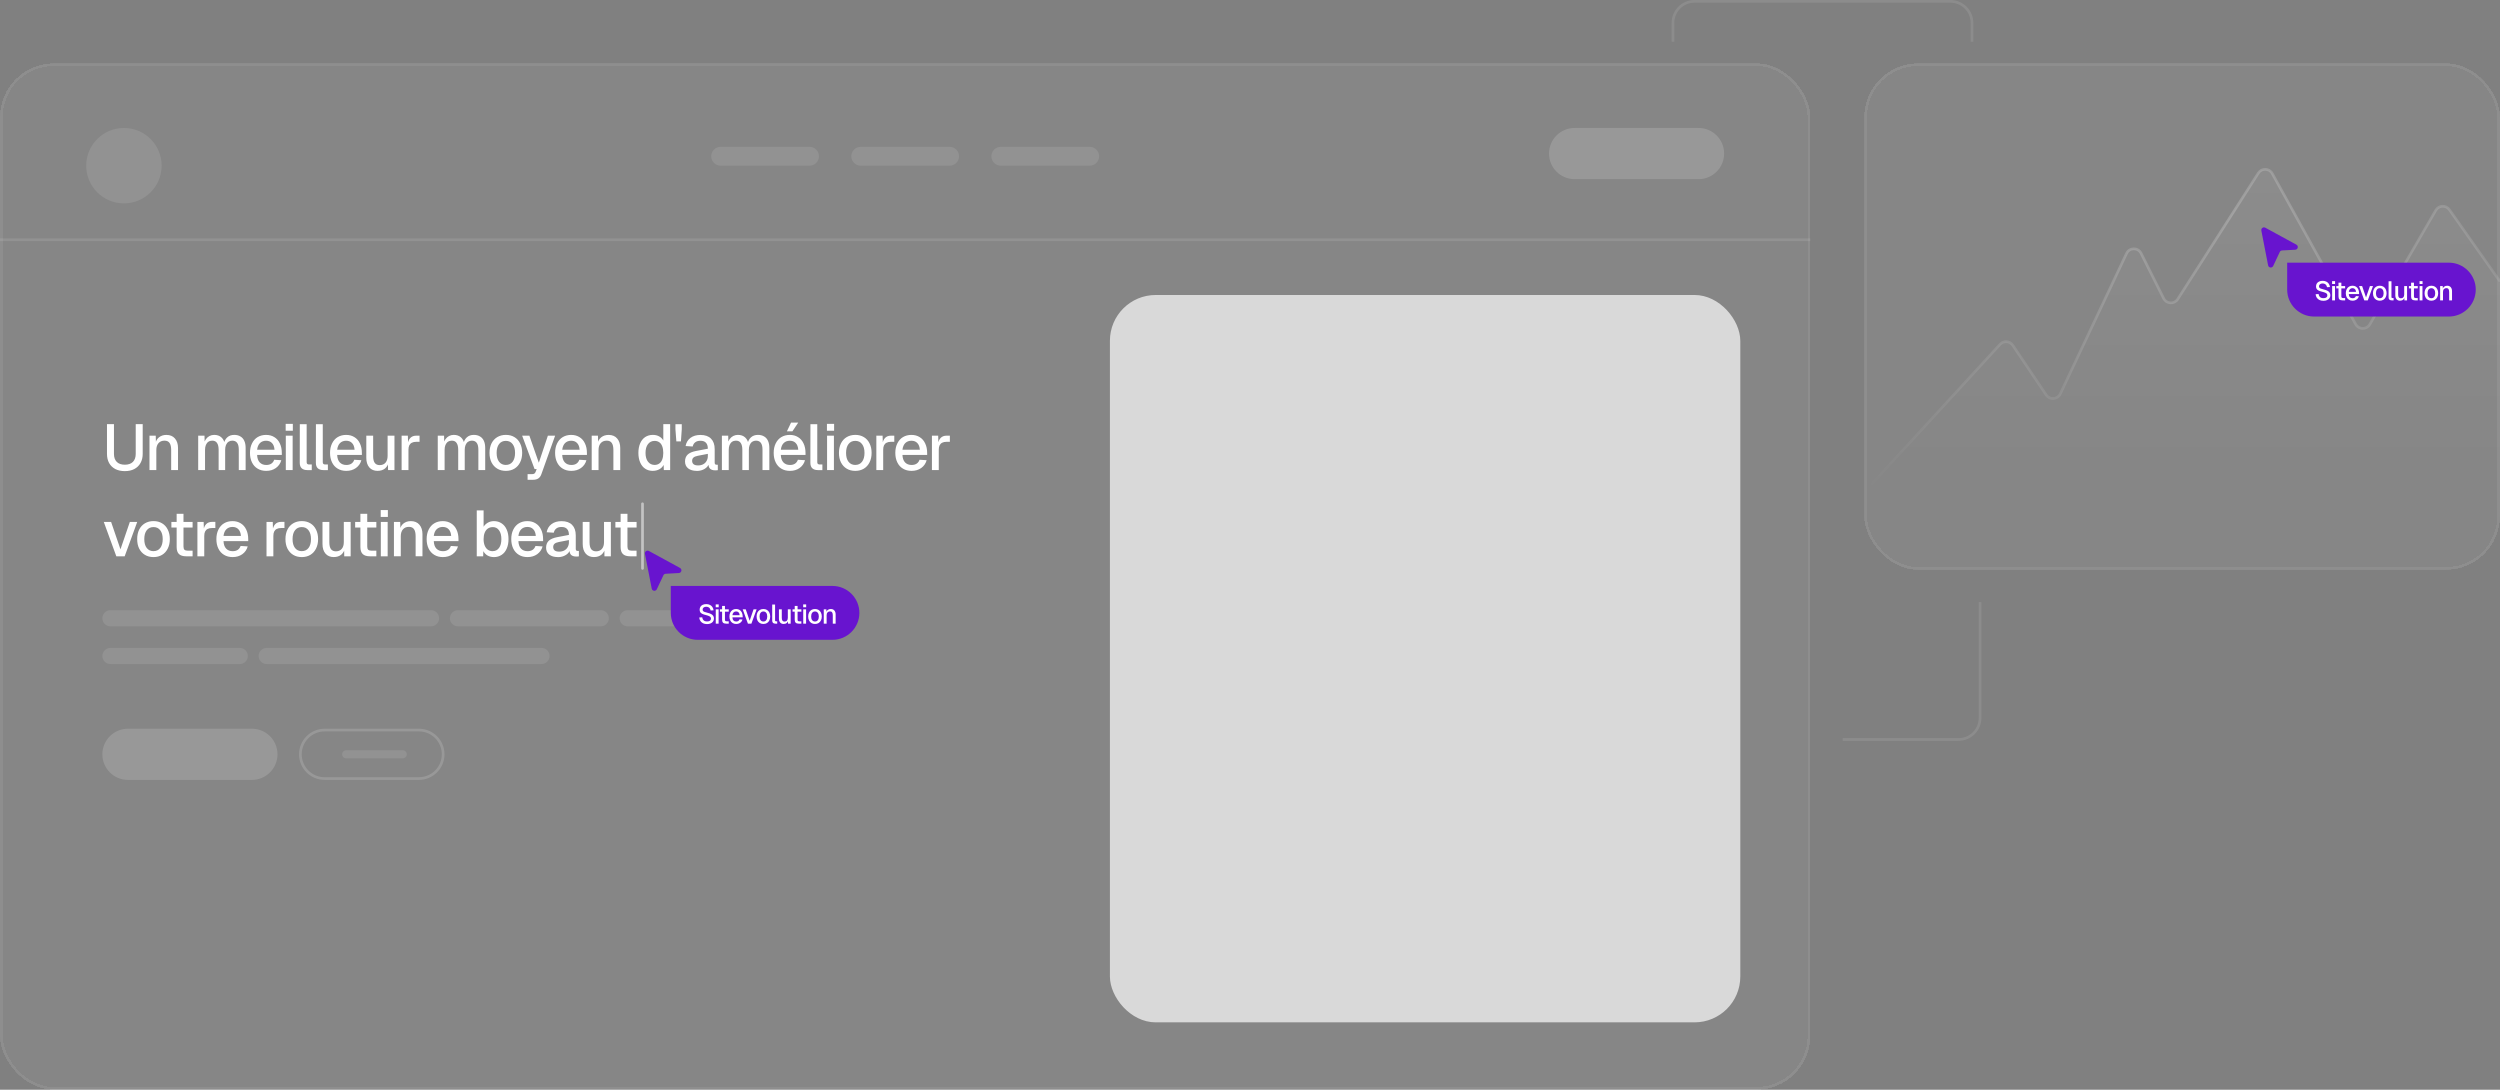 <?xml version="1.0" encoding="UTF-8"?>
<svg id="Calque_2" data-name="Calque 2" xmlns="http://www.w3.org/2000/svg" xmlns:xlink="http://www.w3.org/1999/xlink" viewBox="0 0 928 404.5">
  <rect x="0" y="0" width="928" height="404.5" fill="#808080" stroke="none"/>
  <defs>
    <style>
      .cls-1 {
        fill: rgba(255, 255, 255, .15);
      }

      .cls-1, .cls-2, .cls-3, .cls-4, .cls-5, .cls-6, .cls-7, .cls-8, .cls-9 {
        stroke-width: 0px;
      }

      .cls-10 {
        clip-path: url(#clippath);
      }

      .cls-2, .cls-11, .cls-12, .cls-13, .cls-14 {
        fill: none;
      }

      .cls-3 {
        fill: #6814cf;
      }

      .cls-4 {
        fill: url(#Dégradé_sans_nom_2);
        fill-opacity: .05;
      }

      .cls-15 {
        clip-path: url(#clippath-1);
      }

      .cls-11 {
        stroke: rgba(255, 255, 255, .15);
      }

      .cls-12 {
        stroke: rgba(255, 255, 255, .07);
      }

      .cls-5 {
        fill: rgba(255, 255, 255, .1);
      }

      .cls-13 {
        stroke: rgba(255, 255, 255, .1);
      }

      .cls-6 {
        fill: #d9d9d9;
      }

      .cls-14 {
        stroke: url(#Dégradé_sans_nom_3);
        stroke-opacity: .2;
      }

      .cls-7 {
        fill: rgba(255, 255, 255, .05);
      }

      .cls-8 {
        fill: rgba(255, 255, 255, .5);
      }

      .cls-9 {
        fill: #fff;
      }
    </style>
    <clipPath id="clippath">
      <rect class="cls-2" y="23.5" width="672" height="381" rx="20" ry="20"/>
    </clipPath>
    <clipPath id="clippath-1">
      <rect class="cls-2" x="692" y="23.5" width="236" height="188" rx="20" ry="20"/>
    </clipPath>
    <radialGradient id="Dégradé_sans_nom_3" data-name="Dégradé sans nom 3" cx="-247.91" cy="2038.85" fx="-247.91" fy="2038.85" r="1" gradientTransform="translate(-488388.99 42586.14) rotate(88.61) scale(123.54 -240.38)" gradientUnits="userSpaceOnUse">
      <stop offset="0" stop-color="#fff"/>
      <stop offset="1" stop-color="#fff" stop-opacity="0"/>
    </radialGradient>
    <linearGradient id="Dégradé_sans_nom_2" data-name="Dégradé sans nom 2" x1="249.16" y1="3174.23" x2="249.16" y2="3054.23" gradientTransform="translate(564 3234.23) scale(1 -1)" gradientUnits="userSpaceOnUse">
      <stop offset="0" stop-color="#fff"/>
      <stop offset="1" stop-color="#fff" stop-opacity="0"/>
    </linearGradient>
  </defs>
  <g id="Calque_1-2" data-name="Calque 1">
    <g>
      <g class="cls-10">
        <g>
          <rect class="cls-7" y="23.5" width="672" height="381" rx="20" ry="20" shape-rendering="crispEdges"/>
          <circle class="cls-5" cx="46" cy="61.5" r="14"/>
          <path class="cls-5" d="M267.5,54.5h33c1.93,0,3.5,1.57,3.5,3.5h0c0,1.93-1.57,3.5-3.5,3.5h-33c-1.93,0-3.5-1.57-3.5-3.5h0c0-1.93,1.57-3.5,3.5-3.5Z"/>
          <path class="cls-5" d="M319.5,54.5h33c1.93,0,3.5,1.57,3.5,3.5h0c0,1.93-1.57,3.5-3.5,3.5h-33c-1.93,0-3.5-1.57-3.5-3.5h0c0-1.93,1.57-3.5,3.5-3.5Z"/>
          <path class="cls-5" d="M371.5,54.5h33c1.93,0,3.5,1.57,3.5,3.5h0c0,1.93-1.57,3.5-3.5,3.5h-33c-1.93,0-3.5-1.57-3.5-3.5h0c0-1.93,1.57-3.5,3.5-3.5Z"/>
          <path class="cls-1" d="M584.5,47.5h46c5.25,0,9.5,4.25,9.5,9.5h0c0,5.25-4.25,9.5-9.5,9.5h-46c-5.25,0-9.5-4.25-9.5-9.5h0c0-5.25,4.25-9.5,9.5-9.5Z"/>
          <rect class="cls-6" x="412" y="109.5" width="234" height="270" rx="17" ry="17"/>
          <path class="cls-9" d="M46.33,174.88c-1.34,0-2.52-.26-3.53-.77-.99-.53-1.76-1.27-2.3-2.23-.53-.98-.79-2.11-.79-3.41v-11.04h2.59v11.04c0,1.3.35,2.3,1.06,3,.7.69,1.7,1.03,2.98,1.03s2.27-.34,2.98-1.03c.7-.7,1.06-1.7,1.06-3v-11.04h2.59v11.04c0,1.3-.27,2.43-.82,3.41-.53.96-1.3,1.7-2.3,2.23-.99.51-2.16.77-3.5.77ZM55.48,161.73h2.33l.1,3.41-.31-.17c.21-1.18.68-2.06,1.42-2.64.75-.59,1.66-.89,2.74-.89,1.38,0,2.44.45,3.19,1.34.75.88,1.13,2.05,1.13,3.5v8.21h-2.54v-7.44c0-1.15-.19-2.02-.58-2.59-.38-.59-1.02-.89-1.9-.89-.93,0-1.66.3-2.21.91s-.82,1.46-.82,2.57v7.44h-2.54v-12.77ZM73.58,161.73h2.33l.07,3.17-.29-.1c.14-.69.39-1.28.74-1.78.37-.51.82-.9,1.34-1.18.53-.27,1.1-.41,1.73-.41,1.09,0,1.98.3,2.66.91.69.61,1.12,1.46,1.3,2.54h-.41c.21-1.1.65-1.95,1.32-2.54.67-.61,1.54-.91,2.59-.91.88,0,1.64.19,2.28.58.64.37,1.12.91,1.44,1.63.34.72.5,1.6.5,2.64v8.21h-2.54v-7.58c0-1.12-.2-1.95-.6-2.5-.4-.56-1.01-.84-1.82-.84-.53,0-.99.14-1.39.41-.4.27-.71.67-.94,1.2-.21.51-.31,1.12-.31,1.82v7.49h-2.42v-7.49c0-1.12-.19-1.97-.58-2.54-.37-.59-.97-.89-1.8-.89-.54,0-1.02.14-1.42.41-.4.27-.71.67-.94,1.2-.21.51-.31,1.12-.31,1.82v7.49h-2.54v-12.77ZM98.83,174.79c-1.21,0-2.28-.27-3.19-.82-.91-.54-1.62-1.32-2.11-2.33-.5-1.01-.74-2.18-.74-3.53s.25-2.5.74-3.5c.5-1.02,1.19-1.81,2.09-2.35.9-.54,1.94-.82,3.14-.82s2.19.27,3.07.82c.88.53,1.56,1.3,2.04,2.33.5,1.01.74,2.22.74,3.62v.65h-9.17c.05,1.22.37,2.14.96,2.78.61.64,1.42.96,2.45.96.75,0,1.38-.17,1.87-.5s.85-.82,1.06-1.44l2.64.17c-.34,1.22-1.01,2.18-2.02,2.9-.99.7-2.18,1.06-3.58,1.06ZM101.9,166.94c-.08-1.1-.4-1.94-.96-2.5-.54-.56-1.27-.84-2.18-.84s-1.66.29-2.26.86c-.58.58-.93,1.4-1.06,2.47h6.46ZM106.09,161.73h2.54v12.77h-2.54v-12.77ZM106.04,157.34h2.66v2.54h-2.66v-2.54ZM114.07,174.5c-.88,0-1.57-.22-2.06-.65-.5-.45-.74-1.14-.74-2.06l.02-14.33h2.54v14.09c0,.29.07.5.22.65.16.14.38.22.65.22h1.03v2.09h-1.66ZM120.05,174.5c-.88,0-1.57-.22-2.06-.65-.5-.45-.74-1.14-.74-2.06l.02-14.33h2.54v14.09c0,.29.07.5.22.65.16.14.38.22.65.22h1.03v2.09h-1.66ZM128.55,174.79c-1.22,0-2.28-.27-3.19-.82-.91-.54-1.62-1.32-2.11-2.33s-.74-2.18-.74-3.53.25-2.5.74-3.5c.5-1.02,1.19-1.81,2.09-2.35.9-.54,1.94-.82,3.14-.82s2.19.27,3.07.82c.88.53,1.56,1.3,2.04,2.33.5,1.01.74,2.22.74,3.62v.65h-9.17c.05,1.22.37,2.14.96,2.78.61.64,1.42.96,2.45.96.75,0,1.38-.17,1.87-.5.5-.34.85-.82,1.06-1.44l2.64.17c-.34,1.22-1.01,2.18-2.02,2.9-.99.7-2.18,1.06-3.58,1.06ZM131.62,166.94c-.08-1.1-.4-1.94-.96-2.5-.54-.56-1.27-.84-2.18-.84s-1.66.29-2.26.86c-.58.58-.93,1.4-1.06,2.47h6.46ZM140.17,174.79c-1.3,0-2.32-.42-3.07-1.27-.75-.86-1.13-2.06-1.13-3.58v-8.21h2.54v7.56c0,1.15.2,2,.6,2.54.4.54,1.01.82,1.82.82.93,0,1.65-.3,2.16-.89.53-.61.79-1.46.79-2.54v-7.49h2.54v12.77h-2.38l-.05-3.34.36.14c-.22,1.12-.7,1.98-1.42,2.59-.72.59-1.65.89-2.78.89ZM149.07,161.73h2.33l.1,3.38-.22-.07c.18-1.14.53-1.97,1.06-2.5.53-.54,1.26-.82,2.18-.82h1.22v2.28h-1.22c-.66,0-1.2.11-1.63.34-.42.21-.74.53-.96.96-.21.43-.31.98-.31,1.66v7.54h-2.54v-12.77ZM162.51,161.73h2.33l.07,3.17-.29-.1c.14-.69.39-1.28.74-1.78.37-.51.82-.9,1.34-1.18.53-.27,1.1-.41,1.73-.41,1.09,0,1.98.3,2.66.91s1.12,1.46,1.3,2.54h-.41c.21-1.1.65-1.95,1.32-2.54.67-.61,1.54-.91,2.59-.91.88,0,1.64.19,2.28.58.64.37,1.12.91,1.44,1.63.34.72.5,1.6.5,2.64v8.21h-2.54v-7.58c0-1.12-.2-1.95-.6-2.5-.4-.56-1.01-.84-1.82-.84-.53,0-.99.14-1.39.41-.4.27-.71.67-.94,1.2-.21.51-.31,1.12-.31,1.82v7.49h-2.42v-7.49c0-1.12-.19-1.97-.58-2.54-.37-.59-.97-.89-1.8-.89-.54,0-1.02.14-1.42.41-.4.27-.71.67-.94,1.2-.21.51-.31,1.12-.31,1.82v7.49h-2.54v-12.77ZM187.78,174.79c-1.22,0-2.28-.27-3.19-.82s-1.62-1.32-2.14-2.33c-.5-1.01-.74-2.18-.74-3.53s.25-2.52.74-3.53c.51-1.01,1.22-1.78,2.14-2.33.91-.54,1.98-.82,3.19-.82s2.26.27,3.17.82c.91.54,1.62,1.32,2.11,2.33.51,1.01.77,2.18.77,3.53s-.26,2.52-.77,3.53c-.5,1.01-1.2,1.78-2.11,2.33-.91.54-1.97.82-3.17.82ZM187.78,172.58c1.07,0,1.9-.39,2.5-1.18.61-.8.91-1.9.91-3.29s-.3-2.48-.91-3.26c-.59-.8-1.42-1.2-2.5-1.2s-1.91.39-2.52,1.18-.91,1.88-.91,3.29.3,2.5.91,3.29c.61.78,1.45,1.18,2.52,1.18ZM195.83,176.01h1.54c.42,0,.73-.06.94-.19.22-.13.39-.34.5-.65l.41-1.06h-.79l-4.61-12.38h2.69l3.5,10.03,3.36-10.03h2.69l-5.09,14.26c-.26.74-.64,1.27-1.15,1.61-.5.34-1.18.5-2.06.5h-1.92v-2.09ZM212.09,174.79c-1.22,0-2.28-.27-3.19-.82s-1.62-1.32-2.11-2.33-.74-2.18-.74-3.53.25-2.5.74-3.5c.5-1.02,1.19-1.81,2.09-2.35.9-.54,1.94-.82,3.14-.82s2.19.27,3.07.82c.88.53,1.56,1.3,2.04,2.33.5,1.01.74,2.22.74,3.62v.65h-9.17c.05,1.22.37,2.14.96,2.78.61.64,1.42.96,2.45.96.75,0,1.38-.17,1.87-.5s.85-.82,1.06-1.44l2.64.17c-.34,1.22-1.01,2.18-2.02,2.9-.99.7-2.18,1.06-3.58,1.06ZM215.16,166.94c-.08-1.1-.4-1.94-.96-2.5-.54-.56-1.27-.84-2.18-.84s-1.66.29-2.26.86c-.58.58-.93,1.4-1.06,2.47h6.46ZM219.63,161.73h2.33l.1,3.41-.31-.17c.21-1.18.68-2.06,1.42-2.64.75-.59,1.66-.89,2.74-.89,1.38,0,2.44.45,3.19,1.34.75.88,1.13,2.05,1.13,3.5v8.21h-2.54v-7.44c0-1.15-.19-2.02-.58-2.59-.38-.59-1.02-.89-1.9-.89-.93,0-1.66.3-2.21.91s-.82,1.46-.82,2.57v7.44h-2.54v-12.77ZM242.33,174.79c-1.09,0-2.04-.27-2.86-.82-.8-.54-1.42-1.32-1.85-2.33-.43-1.01-.65-2.18-.65-3.53s.22-2.52.65-3.53c.43-1.01,1.05-1.78,1.85-2.33.82-.54,1.77-.82,2.86-.82.88,0,1.66.18,2.33.55.69.37,1.21.88,1.56,1.54v-6.07h2.54v17.04h-2.35l-.07-1.92c-.35.69-.89,1.23-1.61,1.63-.7.38-1.5.58-2.4.58ZM243,172.58c.67,0,1.25-.18,1.73-.53.5-.35.86-.86,1.1-1.51.26-.67.38-1.48.38-2.42s-.13-1.75-.38-2.42c-.24-.67-.6-1.18-1.08-1.51-.48-.35-1.06-.53-1.75-.53-1.04,0-1.86.4-2.47,1.2-.61.78-.91,1.87-.91,3.26s.3,2.46.91,3.26c.62.8,1.45,1.2,2.47,1.2ZM250.72,159.36v-1.9h2.35v1.9l-.31,4.49h-1.7l-.34-4.49ZM258.65,174.79c-1.33,0-2.39-.3-3.19-.91-.78-.62-1.18-1.48-1.18-2.57s.33-1.94.98-2.57c.66-.62,1.69-1.07,3.1-1.34l4.39-.84c0-.99-.23-1.73-.7-2.21-.45-.5-1.13-.74-2.04-.74-.8,0-1.44.18-1.92.55-.48.35-.8.88-.96,1.58l-2.64-.17c.24-1.3.84-2.3,1.8-3.02.98-.74,2.22-1.1,3.72-1.1,1.71,0,3.02.46,3.91,1.37.91.91,1.37,2.21,1.37,3.89v4.97c0,.3.06.52.17.65.11.11.29.17.53.17h.46v2.02c-.11.02-.26.03-.43.05-.16.02-.33.02-.5.02-.88,0-1.54-.21-1.97-.62-.42-.43-.62-1.15-.62-2.16l.26.12c-.18.83-.69,1.52-1.54,2.06s-1.85.82-3,.82ZM259.08,172.77c.75,0,1.4-.14,1.94-.43.56-.3.98-.72,1.27-1.25.3-.53.46-1.13.46-1.8v-.82l-3.72.72c-.75.14-1.3.37-1.63.67-.32.3-.48.7-.48,1.2,0,.54.18.97.55,1.27.38.29.92.43,1.61.43ZM267.98,161.73h2.33l.07,3.17-.29-.1c.14-.69.39-1.28.74-1.78.37-.51.82-.9,1.34-1.18.53-.27,1.1-.41,1.73-.41,1.09,0,1.98.3,2.66.91.69.61,1.12,1.46,1.3,2.54h-.41c.21-1.1.65-1.95,1.32-2.54.67-.61,1.54-.91,2.59-.91.88,0,1.64.19,2.28.58.64.37,1.12.91,1.44,1.63.34.72.5,1.6.5,2.64v8.21h-2.54v-7.58c0-1.12-.2-1.95-.6-2.5-.4-.56-1.01-.84-1.82-.84-.53,0-.99.14-1.39.41-.4.27-.71.67-.94,1.2-.21.51-.31,1.12-.31,1.82v7.49h-2.42v-7.49c0-1.12-.19-1.97-.58-2.54-.37-.59-.97-.89-1.8-.89-.54,0-1.02.14-1.42.41-.4.27-.71.67-.94,1.2-.21.51-.31,1.12-.31,1.82v7.49h-2.54v-12.77ZM293.23,174.79c-1.22,0-2.28-.27-3.19-.82-.91-.54-1.62-1.32-2.11-2.33s-.74-2.18-.74-3.53.25-2.5.74-3.5c.5-1.02,1.19-1.81,2.09-2.35.9-.54,1.94-.82,3.14-.82s2.19.27,3.07.82c.88.53,1.56,1.3,2.04,2.33.5,1.01.74,2.22.74,3.62v.65h-9.17c.05,1.22.37,2.14.96,2.78.61.64,1.42.96,2.45.96.75,0,1.38-.17,1.87-.5s.85-.82,1.06-1.44l2.64.17c-.34,1.22-1.01,2.18-2.02,2.9-.99.7-2.18,1.06-3.58,1.06ZM296.31,166.94c-.08-1.1-.4-1.94-.96-2.5-.54-.56-1.27-.84-2.18-.84s-1.66.29-2.26.86c-.58.58-.93,1.4-1.06,2.47h6.46ZM293.64,156.88h2.66l-2.16,3.24h-2.04l1.54-3.24ZM303.61,174.5c-.88,0-1.57-.22-2.06-.65-.5-.45-.74-1.14-.74-2.06l.02-14.33h2.54v14.09c0,.29.07.5.22.65.16.14.38.22.65.22h1.03v2.09h-1.66ZM307.01,161.73h2.54v12.77h-2.54v-12.77ZM306.96,157.34h2.66v2.54h-2.66v-2.54ZM317.49,174.79c-1.22,0-2.28-.27-3.19-.82-.91-.54-1.62-1.32-2.14-2.33-.5-1.01-.74-2.18-.74-3.53s.25-2.52.74-3.53c.51-1.01,1.22-1.78,2.14-2.33.91-.54,1.98-.82,3.19-.82s2.26.27,3.17.82c.91.54,1.62,1.32,2.11,2.33.51,1.01.77,2.18.77,3.53s-.26,2.52-.77,3.53c-.5,1.01-1.2,1.78-2.11,2.33-.91.54-1.97.82-3.17.82ZM317.49,172.58c1.07,0,1.9-.39,2.5-1.18.61-.8.91-1.9.91-3.29s-.3-2.48-.91-3.26c-.59-.8-1.42-1.2-2.5-1.2s-1.91.39-2.52,1.18-.91,1.88-.91,3.29.3,2.5.91,3.29c.61.78,1.45,1.18,2.52,1.18ZM325.29,161.73h2.33l.1,3.38-.22-.07c.18-1.14.53-1.97,1.06-2.5.53-.54,1.26-.82,2.18-.82h1.22v2.28h-1.22c-.66,0-1.2.11-1.63.34-.42.21-.74.53-.96.96-.21.43-.31.98-.31,1.66v7.54h-2.54v-12.77ZM338.38,174.79c-1.22,0-2.28-.27-3.19-.82-.91-.54-1.62-1.32-2.11-2.33s-.74-2.18-.74-3.53.25-2.5.74-3.5c.5-1.02,1.19-1.81,2.09-2.35.9-.54,1.94-.82,3.14-.82s2.19.27,3.07.82c.88.53,1.56,1.3,2.04,2.33.5,1.01.74,2.22.74,3.62v.65h-9.17c.05,1.22.37,2.14.96,2.78.61.64,1.42.96,2.45.96.75,0,1.38-.17,1.87-.5s.85-.82,1.06-1.44l2.64.17c-.34,1.22-1.01,2.18-2.02,2.9-.99.7-2.18,1.06-3.58,1.06ZM341.45,166.94c-.08-1.1-.4-1.94-.96-2.5-.54-.56-1.27-.84-2.18-.84s-1.66.29-2.26.86c-.58.58-.93,1.4-1.06,2.47h6.46ZM345.92,161.73h2.33l.1,3.38-.22-.07c.18-1.14.53-1.97,1.06-2.5.53-.54,1.26-.82,2.18-.82h1.22v2.28h-1.22c-.66,0-1.2.11-1.63.34-.42.21-.74.53-.96.96-.21.43-.31.98-.31,1.66v7.54h-2.54v-12.77ZM38.53,193.73h2.71l3.48,10.18,3.48-10.18h2.74l-4.66,12.77h-3.1l-4.66-12.77ZM56.99,206.79c-1.22,0-2.28-.27-3.19-.82-.91-.54-1.62-1.32-2.14-2.33-.5-1.01-.74-2.18-.74-3.53s.25-2.52.74-3.53c.51-1.01,1.22-1.78,2.14-2.33.91-.54,1.98-.82,3.19-.82s2.26.27,3.17.82c.91.54,1.62,1.32,2.11,2.33.51,1.01.77,2.18.77,3.53s-.26,2.52-.77,3.53c-.5,1.01-1.2,1.78-2.11,2.33-.91.54-1.97.82-3.17.82ZM56.99,204.58c1.07,0,1.9-.39,2.5-1.18.61-.8.91-1.9.91-3.29s-.3-2.48-.91-3.26c-.59-.8-1.42-1.2-2.5-1.2s-1.91.39-2.52,1.18-.91,1.88-.91,3.29.3,2.5.91,3.29c.61.78,1.45,1.18,2.52,1.18ZM69.12,206.5c-1.22,0-2.11-.28-2.69-.84-.58-.56-.86-1.43-.86-2.62v-12.31h2.54v12.12c0,.58.12.98.36,1.22.26.22.66.34,1.2.34h1.82v2.09h-2.38ZM63.62,193.73h7.87v2.09h-7.87v-2.09ZM73.27,193.73h2.33l.1,3.38-.22-.07c.18-1.14.53-1.97,1.06-2.5.53-.54,1.26-.82,2.18-.82h1.22v2.28h-1.22c-.66,0-1.2.11-1.63.34-.42.21-.74.53-.96.96-.21.43-.31.98-.31,1.66v7.54h-2.54v-12.77ZM86.36,206.79c-1.22,0-2.28-.27-3.19-.82-.91-.54-1.62-1.32-2.11-2.33-.5-1.01-.74-2.18-.74-3.53s.25-2.5.74-3.5c.5-1.02,1.19-1.81,2.09-2.35.9-.54,1.94-.82,3.14-.82s2.19.27,3.07.82c.88.53,1.56,1.3,2.04,2.33.5,1.01.74,2.22.74,3.62v.65h-9.17c.05,1.22.37,2.14.96,2.78.61.64,1.42.96,2.45.96.75,0,1.38-.17,1.87-.5s.85-.82,1.06-1.44l2.64.17c-.34,1.22-1.01,2.18-2.02,2.9-.99.7-2.18,1.06-3.58,1.06ZM89.43,198.94c-.08-1.1-.4-1.94-.96-2.5-.54-.56-1.27-.84-2.18-.84s-1.66.29-2.26.86c-.58.58-.93,1.4-1.06,2.47h6.46ZM98.92,193.73h2.33l.1,3.38-.22-.07c.18-1.14.53-1.97,1.06-2.5.53-.54,1.26-.82,2.18-.82h1.22v2.28h-1.22c-.66,0-1.2.11-1.63.34-.42.21-.74.53-.96.96-.21.43-.31.98-.31,1.66v7.54h-2.54v-12.77ZM112.03,206.79c-1.22,0-2.28-.27-3.19-.82s-1.62-1.32-2.14-2.33c-.5-1.01-.74-2.18-.74-3.53s.25-2.52.74-3.53c.51-1.01,1.22-1.78,2.14-2.33.91-.54,1.98-.82,3.19-.82s2.26.27,3.17.82c.91.54,1.62,1.32,2.11,2.33.51,1.01.77,2.18.77,3.53s-.26,2.52-.77,3.53c-.5,1.01-1.2,1.78-2.11,2.33s-1.97.82-3.17.82ZM112.03,204.58c1.07,0,1.9-.39,2.5-1.18.61-.8.91-1.9.91-3.29s-.3-2.48-.91-3.26c-.59-.8-1.42-1.2-2.5-1.2s-1.91.39-2.52,1.18c-.61.78-.91,1.88-.91,3.29s.3,2.5.91,3.29c.61.78,1.45,1.18,2.52,1.18ZM123.91,206.79c-1.3,0-2.32-.42-3.07-1.27-.75-.86-1.13-2.06-1.13-3.58v-8.21h2.54v7.56c0,1.15.2,2,.6,2.54.4.54,1.01.82,1.82.82.93,0,1.65-.3,2.16-.89.53-.61.79-1.46.79-2.54v-7.49h2.54v12.77h-2.38l-.05-3.34.36.14c-.22,1.12-.7,1.98-1.42,2.59-.72.59-1.65.89-2.78.89ZM137.33,206.5c-1.22,0-2.11-.28-2.69-.84-.58-.56-.86-1.43-.86-2.62v-12.31h2.54v12.12c0,.58.12.98.36,1.22.26.22.66.34,1.2.34h1.82v2.09h-2.38ZM131.83,193.73h7.87v2.09h-7.87v-2.09ZM141.36,193.73h2.54v12.77h-2.54v-12.77ZM141.32,189.34h2.66v2.54h-2.66v-2.54ZM146.22,193.73h2.33l.1,3.41-.31-.17c.21-1.18.68-2.06,1.42-2.64.75-.59,1.66-.89,2.74-.89,1.38,0,2.44.45,3.19,1.34.75.88,1.13,2.05,1.13,3.5v8.21h-2.54v-7.44c0-1.15-.19-2.02-.58-2.59-.38-.59-1.02-.89-1.9-.89-.93,0-1.66.3-2.21.91-.54.61-.82,1.46-.82,2.57v7.44h-2.54v-12.77ZM164.41,206.79c-1.22,0-2.28-.27-3.19-.82s-1.62-1.32-2.11-2.33-.74-2.18-.74-3.53.25-2.5.74-3.5c.5-1.02,1.19-1.81,2.09-2.35.9-.54,1.94-.82,3.14-.82s2.19.27,3.07.82c.88.53,1.56,1.3,2.04,2.33.5,1.01.74,2.22.74,3.62v.65h-9.17c.05,1.22.37,2.14.96,2.78.61.64,1.42.96,2.45.96.75,0,1.38-.17,1.87-.5s.85-.82,1.06-1.44l2.64.17c-.34,1.22-1.01,2.18-2.02,2.9-.99.7-2.18,1.06-3.58,1.06ZM167.48,198.94c-.08-1.1-.4-1.94-.96-2.5-.54-.56-1.27-.84-2.18-.84s-1.66.29-2.26.86c-.58.58-.93,1.4-1.06,2.47h6.46ZM183.33,206.79c-.88,0-1.66-.19-2.35-.58-.67-.38-1.19-.93-1.56-1.63l-.07,1.92h-2.38v-17.04h2.54v6.07c.35-.59.86-1.09,1.54-1.49.69-.4,1.45-.6,2.28-.6,1.09,0,2.04.27,2.86.82.83.54,1.46,1.32,1.9,2.33.45,1.01.67,2.18.67,3.53s-.22,2.52-.67,3.53c-.43,1.01-1.06,1.78-1.9,2.33-.82.54-1.77.82-2.86.82ZM182.92,204.58c.98,0,1.75-.4,2.33-1.2.58-.8.86-1.89.86-3.26s-.29-2.48-.86-3.26c-.56-.8-1.33-1.2-2.3-1.2-.72,0-1.34.18-1.85.53-.51.35-.9.86-1.18,1.54-.27.67-.41,1.47-.41,2.4s.14,1.7.41,2.38c.27.67.66,1.19,1.18,1.56.51.35,1.12.53,1.82.53ZM195.82,206.79c-1.22,0-2.28-.27-3.19-.82s-1.62-1.32-2.11-2.33-.74-2.18-.74-3.53.25-2.5.74-3.5c.5-1.02,1.19-1.81,2.09-2.35.9-.54,1.94-.82,3.14-.82s2.19.27,3.07.82c.88.53,1.56,1.3,2.04,2.33.5,1.01.74,2.22.74,3.62v.65h-9.17c.05,1.22.37,2.14.96,2.78.61.64,1.42.96,2.45.96.75,0,1.38-.17,1.87-.5s.85-.82,1.06-1.44l2.64.17c-.34,1.22-1.01,2.18-2.02,2.9-.99.7-2.18,1.06-3.58,1.06ZM198.89,198.94c-.08-1.1-.4-1.94-.96-2.5-.54-.56-1.27-.84-2.18-.84s-1.66.29-2.26.86c-.58.58-.93,1.4-1.06,2.47h6.46ZM207.08,206.79c-1.33,0-2.39-.3-3.19-.91-.78-.62-1.18-1.48-1.18-2.57s.33-1.94.98-2.57c.66-.62,1.69-1.07,3.1-1.34l4.39-.84c0-.99-.23-1.73-.7-2.21-.45-.5-1.13-.74-2.04-.74-.8,0-1.44.18-1.92.55-.48.35-.8.88-.96,1.58l-2.64-.17c.24-1.3.84-2.3,1.8-3.02.98-.74,2.22-1.1,3.72-1.1,1.71,0,3.02.46,3.91,1.37.91.91,1.37,2.21,1.37,3.89v4.97c0,.3.06.52.17.65.11.11.29.17.53.17h.46v2.02c-.11.02-.26.03-.43.05-.16.02-.33.02-.5.02-.88,0-1.54-.21-1.97-.62-.42-.43-.62-1.15-.62-2.16l.26.12c-.18.83-.69,1.52-1.54,2.06-.85.54-1.85.82-3,.82ZM207.51,204.77c.75,0,1.4-.14,1.94-.43.56-.3.98-.72,1.27-1.25.3-.53.46-1.13.46-1.8v-.82l-3.72.72c-.75.14-1.3.37-1.63.67-.32.3-.48.7-.48,1.2,0,.54.18.97.55,1.27.38.29.92.43,1.61.43ZM220.5,206.79c-1.3,0-2.32-.42-3.07-1.27-.75-.86-1.13-2.06-1.13-3.58v-8.21h2.54v7.56c0,1.15.2,2,.6,2.54.4.54,1.01.82,1.82.82.93,0,1.65-.3,2.16-.89.53-.61.79-1.46.79-2.54v-7.49h2.54v12.77h-2.38l-.05-3.34.36.14c-.22,1.12-.7,1.98-1.42,2.59-.72.59-1.65.89-2.78.89ZM233.92,206.5c-1.22,0-2.11-.28-2.69-.84-.58-.56-.86-1.43-.86-2.62v-12.31h2.54v12.12c0,.58.12.98.36,1.22.26.22.66.34,1.2.34h1.82v2.09h-2.38ZM228.43,193.73h7.87v2.09h-7.87v-2.09Z"/>
          <path class="cls-8" d="M238.5,186.5h0c.28,0,.5.22.5.5v24c0,.28-.22.5-.5.5h0c-.28,0-.5-.22-.5-.5v-24c0-.28.22-.5.5-.5Z"/>
          <path class="cls-5" d="M41,226.5h119c1.66,0,3,1.34,3,3h0c0,1.66-1.34,3-3,3H41c-1.66,0-3-1.34-3-3h0c0-1.66,1.34-3,3-3Z"/>
          <path class="cls-5" d="M170,226.5h53c1.66,0,3,1.34,3,3h0c0,1.66-1.34,3-3,3h-53c-1.66,0-3-1.34-3-3h0c0-1.66,1.34-3,3-3Z"/>
          <path class="cls-5" d="M233,226.5h32c1.66,0,3,1.34,3,3h0c0,1.66-1.34,3-3,3h-32c-1.66,0-3-1.34-3-3h0c0-1.66,1.34-3,3-3Z"/>
          <path class="cls-5" d="M41,240.5h48c1.66,0,3,1.34,3,3h0c0,1.66-1.34,3-3,3h-48c-1.66,0-3-1.34-3-3h0c0-1.66,1.34-3,3-3Z"/>
          <path class="cls-5" d="M99,240.5h102c1.66,0,3,1.34,3,3h0c0,1.66-1.34,3-3,3h-102c-1.66,0-3-1.34-3-3h0c0-1.66,1.34-3,3-3Z"/>
          <path class="cls-1" d="M47.5,270.5h46c5.25,0,9.5,4.25,9.5,9.5h0c0,5.25-4.25,9.5-9.5,9.5h-46c-5.25,0-9.5-4.25-9.5-9.5h0c0-5.25,4.25-9.5,9.5-9.5Z"/>
          <path class="cls-11" d="M120.5,271h35c4.97,0,9,4.03,9,9h0c0,4.97-4.03,9-9,9h-35c-4.97,0-9-4.03-9-9h0c0-4.97,4.03-9,9-9Z"/>
          <path class="cls-5" d="M128.5,278.5h21c.83,0,1.5.67,1.5,1.5h0c0,.83-.67,1.5-1.5,1.5h-21c-.83,0-1.5-.67-1.5-1.5h0c0-.83.67-1.5,1.5-1.5Z"/>
          <path class="cls-3" d="M252.42,210.82l-11.55-6.3c-.74-.4-1.62.24-1.46,1.07l2.51,12.91c.18.95,1.48,1.11,1.89.24l2.44-5.19c.16-.33.48-.55.85-.57l4.9-.27c1.01-.06,1.31-1.4.42-1.88Z"/>
          <path class="cls-3" d="M249,217.5h60c5.52,0,10,4.48,10,10s-4.48,10-10,10h-50c-5.52,0-10-4.48-10-10v-10Z"/>
          <path class="cls-9" d="M262.44,231.66c-.56,0-1.05-.1-1.47-.3-.41-.21-.74-.49-.99-.86-.24-.37-.38-.8-.42-1.29l1.11-.07c.05.33.14.62.29.85.15.23.34.4.59.52.25.11.56.17.91.17.47,0,.82-.09,1.07-.26.25-.18.38-.43.38-.76,0-.21-.05-.4-.15-.55-.1-.15-.29-.29-.56-.42-.27-.13-.66-.25-1.17-.38-.59-.14-1.05-.29-1.38-.46-.33-.17-.57-.37-.72-.62-.15-.25-.22-.56-.22-.93,0-.4.1-.76.29-1.07.2-.31.48-.56.85-.73.37-.17.81-.26,1.32-.26s.98.1,1.37.3c.39.19.69.46.92.81.23.35.37.75.42,1.2l-1.1.06c-.04-.27-.13-.51-.26-.72-.13-.21-.32-.38-.55-.49-.23-.12-.5-.18-.82-.18-.41,0-.73.1-.97.29-.24.19-.36.44-.36.75,0,.21.05.38.14.51.1.13.27.25.51.35.24.1.6.21,1.08.32.61.14,1.09.31,1.45.51.37.2.63.44.78.71.16.27.24.58.24.94,0,.41-.11.78-.33,1.09-.21.31-.52.55-.91.72-.39.17-.83.25-1.34.25ZM265.69,226.18h1.06v5.32h-1.06v-5.32ZM265.67,224.35h1.11v1.06h-1.11v-1.06ZM269.52,231.5c-.51,0-.88-.12-1.12-.35-.24-.23-.36-.6-.36-1.09v-5.13h1.06v5.05c0,.24.05.41.15.51.11.09.27.14.5.14h.76v.87h-.99ZM267.23,226.18h3.28v.87h-3.28v-.87ZM273.28,231.62c-.51,0-.95-.11-1.33-.34-.38-.23-.67-.55-.88-.97-.21-.42-.31-.91-.31-1.47s.1-1.04.31-1.46c.21-.43.5-.75.87-.98.37-.23.81-.34,1.31-.34s.91.11,1.28.34c.37.22.65.54.85.97.21.42.31.92.31,1.51v.27h-3.82c.02.51.15.89.4,1.16.25.27.59.4,1.02.4.31,0,.57-.07.78-.21.21-.14.35-.34.44-.6l1.1.07c-.14.51-.42.91-.84,1.21-.41.29-.91.44-1.49.44ZM274.56,228.35c-.03-.46-.17-.81-.4-1.04-.23-.23-.53-.35-.91-.35s-.69.12-.94.36c-.24.24-.39.58-.44,1.03h2.69ZM275.69,226.18h1.13l1.45,4.24,1.45-4.24h1.14l-1.94,5.32h-1.29l-1.94-5.32ZM283.38,231.62c-.51,0-.95-.11-1.33-.34s-.68-.55-.89-.97c-.21-.42-.31-.91-.31-1.47s.1-1.05.31-1.47c.21-.42.51-.74.89-.97.38-.23.82-.34,1.33-.34s.94.11,1.32.34c.38.23.67.55.88.97.21.42.32.91.32,1.47s-.11,1.05-.32,1.47c-.21.42-.5.74-.88.97s-.82.34-1.32.34ZM283.38,230.7c.45,0,.79-.16,1.04-.49.25-.33.38-.79.38-1.37s-.13-1.03-.38-1.36c-.25-.33-.59-.5-1.04-.5s-.8.16-1.05.49c-.25.33-.38.78-.38,1.37s.13,1.04.38,1.37c.25.33.6.49,1.05.49ZM287.81,231.5c-.37,0-.65-.09-.86-.27-.21-.19-.31-.47-.31-.86v-5.97h1.07v5.87c0,.12.03.21.09.27.07.06.16.09.27.09h.43v.87h-.69ZM290.89,231.62c-.54,0-.97-.18-1.28-.53-.31-.36-.47-.86-.47-1.49v-3.42h1.06v3.15c0,.48.08.83.25,1.06.17.23.42.34.76.34.39,0,.69-.12.9-.37.22-.25.33-.61.33-1.06v-3.12h1.06v5.32h-.99l-.02-1.39.15.06c-.09.47-.29.83-.59,1.08-.3.25-.69.37-1.16.37ZM296.48,231.5c-.51,0-.88-.12-1.12-.35-.24-.23-.36-.6-.36-1.09v-5.13h1.06v5.05c0,.24.05.41.15.51.11.09.27.14.5.14h.76v.87h-.99ZM294.19,226.18h3.28v.87h-3.28v-.87ZM298.16,226.18h1.06v5.32h-1.06v-5.32ZM298.14,224.35h1.11v1.06h-1.11v-1.06ZM302.53,231.62c-.51,0-.95-.11-1.33-.34-.38-.23-.68-.55-.89-.97-.21-.42-.31-.91-.31-1.47s.1-1.05.31-1.47c.21-.42.51-.74.89-.97.38-.23.82-.34,1.33-.34s.94.11,1.32.34c.38.23.67.55.88.97.21.42.32.91.32,1.47s-.11,1.05-.32,1.47c-.21.42-.5.74-.88.97-.38.23-.82.34-1.32.34ZM302.53,230.7c.45,0,.79-.16,1.04-.49.25-.33.38-.79.38-1.37s-.13-1.03-.38-1.36c-.25-.33-.59-.5-1.04-.5s-.8.16-1.05.49c-.25.33-.38.78-.38,1.37s.13,1.04.38,1.37c.25.33.6.49,1.05.49ZM305.78,226.18h.97l.04,1.42-.13-.07c.09-.49.28-.86.59-1.1.31-.25.69-.37,1.14-.37.57,0,1.02.19,1.33.56.31.37.47.85.47,1.46v3.42h-1.06v-3.1c0-.48-.08-.84-.24-1.08-.16-.25-.42-.37-.79-.37-.39,0-.69.13-.92.38-.23.25-.34.61-.34,1.07v3.1h-1.06v-5.32Z"/>
          <rect class="cls-5" y="88.5" width="675" height="1"/>
        </g>
      </g>
      <rect class="cls-12" x=".5" y="24" width="671" height="380" rx="19.5" ry="19.5" shape-rendering="crispEdges"/>
    </g>
    <g>
      <g class="cls-15">
        <g>
          <rect class="cls-7" x="692" y="23.5" width="236" height="188" rx="20" ry="20" shape-rendering="crispEdges"/>
          <path class="cls-14" d="M694.5,180l47.93-52.2c1.31-1.43,3.62-1.26,4.7.35l12.43,18.46c1.3,1.93,4.21,1.71,5.2-.39l24.61-52.14c1.07-2.26,4.28-2.3,5.4-.06l8.38,16.75c1.04,2.08,3.96,2.24,5.21.28l29.94-46.81c1.23-1.91,4.05-1.83,5.15.16l30.99,55.96c1.13,2.04,4.05,2.07,5.22.05l24.5-42.35c1.1-1.9,3.79-2.02,5.05-.23l18.8,26.67"/>
          <path class="cls-4" d="M742.43,127.8l-43.31,47.17c-1.77,1.92-.4,5.03,2.21,5.03h223.67c1.66,0,3-1.34,3-3v-71.55c0-.62-.19-1.22-.55-1.73l-18.25-25.89c-1.26-1.79-3.95-1.67-5.05.23l-24.5,42.35c-1.17,2.02-4.09,1.99-5.22-.05l-30.99-55.96c-1.1-1.99-3.93-2.08-5.15-.16l-29.94,46.81c-1.25,1.96-4.17,1.81-5.21-.28l-8.38-16.75c-1.12-2.24-4.33-2.2-5.4.06l-24.61,52.14c-.99,2.1-3.9,2.33-5.2.39l-12.43-18.46c-1.08-1.61-3.39-1.78-4.7-.35Z"/>
          <path class="cls-3" d="M852.42,90.82l-11.55-6.3c-.74-.41-1.62.24-1.46,1.07l2.51,12.91c.18.95,1.47,1.11,1.89.23l2.44-5.19c.16-.33.48-.55.85-.57l4.9-.27c1.01-.06,1.31-1.39.42-1.88Z"/>
          <path class="cls-3" d="M849,97.5h60c5.52,0,10,4.48,10,10s-4.48,10-10,10h-50c-5.52,0-10-4.48-10-10v-10Z"/>
          <path class="cls-9" d="M862.44,111.66c-.56,0-1.05-.1-1.47-.3-.41-.21-.74-.49-.99-.86-.24-.37-.38-.8-.42-1.29l1.11-.07c.05.33.14.62.29.85.15.23.34.4.59.52.25.11.56.17.91.17.47,0,.82-.09,1.07-.26.25-.18.38-.43.38-.76,0-.21-.05-.4-.15-.55-.1-.15-.29-.29-.56-.42-.27-.13-.66-.25-1.17-.38-.59-.14-1.05-.29-1.38-.46-.33-.17-.57-.37-.72-.62-.15-.25-.22-.56-.22-.93,0-.4.1-.76.29-1.07.2-.31.48-.56.85-.73.37-.17.81-.26,1.32-.26s.98.1,1.37.3c.39.19.69.46.92.81.23.35.37.75.42,1.2l-1.1.06c-.04-.27-.13-.51-.26-.72-.13-.21-.32-.38-.55-.49-.23-.12-.5-.18-.82-.18-.41,0-.73.1-.97.29-.24.19-.36.44-.36.75,0,.21.05.38.14.51.1.13.27.25.51.35.24.1.6.21,1.08.32.61.14,1.09.31,1.45.51.37.2.63.44.78.71.16.27.24.58.24.94,0,.41-.11.78-.33,1.09-.21.31-.52.55-.91.72-.39.17-.83.25-1.34.25ZM865.69,106.18h1.06v5.32h-1.06v-5.32ZM865.67,104.35h1.11v1.06h-1.11v-1.06ZM869.53,111.5c-.51,0-.88-.12-1.12-.35-.24-.23-.36-.6-.36-1.09v-5.13h1.06v5.05c0,.24.05.41.15.51.11.09.27.14.5.14h.76v.87h-.99ZM867.23,106.18h3.28v.87h-3.28v-.87ZM873.28,111.62c-.51,0-.95-.11-1.33-.34-.38-.23-.67-.55-.88-.97-.21-.42-.31-.91-.31-1.47s.1-1.04.31-1.46c.21-.43.5-.75.87-.98.37-.23.81-.34,1.31-.34s.91.11,1.28.34c.37.22.65.54.85.97.21.42.31.92.31,1.51v.27h-3.82c.02.51.15.89.4,1.16.25.27.59.4,1.02.4.31,0,.57-.07.78-.21.21-.14.35-.34.44-.6l1.1.07c-.14.51-.42.91-.84,1.21-.41.29-.91.44-1.49.44ZM874.56,108.35c-.03-.46-.17-.81-.4-1.04-.23-.23-.53-.35-.91-.35s-.69.12-.94.36c-.24.24-.39.58-.44,1.03h2.69ZM875.69,106.18h1.13l1.45,4.24,1.45-4.24h1.14l-1.94,5.32h-1.29l-1.94-5.32ZM883.38,111.62c-.51,0-.95-.11-1.33-.34-.38-.23-.68-.55-.89-.97-.21-.42-.31-.91-.31-1.47s.1-1.05.31-1.47c.21-.42.51-.74.89-.97.38-.23.82-.34,1.33-.34s.94.11,1.32.34c.38.23.67.55.88.97.21.42.32.91.32,1.47s-.11,1.05-.32,1.47c-.21.42-.5.74-.88.97-.38.23-.82.34-1.32.34ZM883.38,110.7c.45,0,.79-.16,1.04-.49.25-.33.38-.79.38-1.37s-.13-1.03-.38-1.36c-.25-.33-.59-.5-1.04-.5s-.8.16-1.05.49c-.25.33-.38.78-.38,1.37s.13,1.04.38,1.37c.25.33.6.49,1.05.49ZM887.81,111.5c-.37,0-.65-.09-.86-.27-.21-.19-.31-.47-.31-.86v-5.97h1.07v5.87c0,.12.03.21.09.27.07.06.16.09.27.09h.43v.87h-.69ZM890.89,111.62c-.54,0-.97-.18-1.28-.53-.31-.36-.47-.86-.47-1.49v-3.42h1.06v3.15c0,.48.08.83.25,1.06.17.23.42.34.76.34.39,0,.69-.12.9-.37.22-.25.33-.61.33-1.06v-3.12h1.06v5.32h-.99l-.02-1.39.15.06c-.09.47-.29.83-.59,1.08-.3.25-.69.37-1.16.37ZM896.48,111.5c-.51,0-.88-.12-1.12-.35-.24-.23-.36-.6-.36-1.09v-5.13h1.06v5.05c0,.24.05.41.15.51.11.09.27.14.5.14h.76v.87h-.99ZM894.19,106.18h3.28v.87h-3.28v-.87ZM898.16,106.18h1.06v5.32h-1.06v-5.32ZM898.14,104.35h1.11v1.06h-1.11v-1.06ZM902.53,111.62c-.51,0-.95-.11-1.33-.34-.38-.23-.68-.55-.89-.97-.21-.42-.31-.91-.31-1.47s.1-1.05.31-1.47c.21-.42.51-.74.89-.97.38-.23.82-.34,1.33-.34s.94.11,1.32.34c.38.23.67.55.88.97.21.42.32.91.32,1.47s-.11,1.05-.32,1.47c-.21.42-.5.74-.88.97-.38.23-.82.34-1.32.34ZM902.53,110.7c.45,0,.79-.16,1.04-.49.25-.33.38-.79.38-1.37s-.13-1.03-.38-1.36c-.25-.33-.59-.5-1.04-.5s-.8.16-1.05.49c-.25.33-.38.78-.38,1.37s.13,1.04.38,1.37c.25.33.6.49,1.05.49ZM905.78,106.18h.97l.04,1.42-.13-.07c.09-.49.28-.86.59-1.1.31-.25.69-.37,1.14-.37.57,0,1.02.19,1.33.56.31.37.47.85.47,1.46v3.42h-1.06v-3.1c0-.48-.08-.84-.24-1.08-.16-.25-.42-.37-.79-.37-.39,0-.69.13-.92.38-.23.25-.34.61-.34,1.07v3.1h-1.06v-5.32Z"/>
        </g>
      </g>
      <rect class="cls-12" x="692.5" y="24" width="235" height="187" rx="19.5" ry="19.5" shape-rendering="crispEdges"/>
    </g>
    <path class="cls-13" d="M684,274.5h43c4.42,0,8-3.58,8-8v-43"/>
    <path class="cls-13" d="M732,15.5v-7c0-4.42-3.58-8-8-8h-95c-4.42,0-8,3.58-8,8v7"/>
  </g>
</svg>